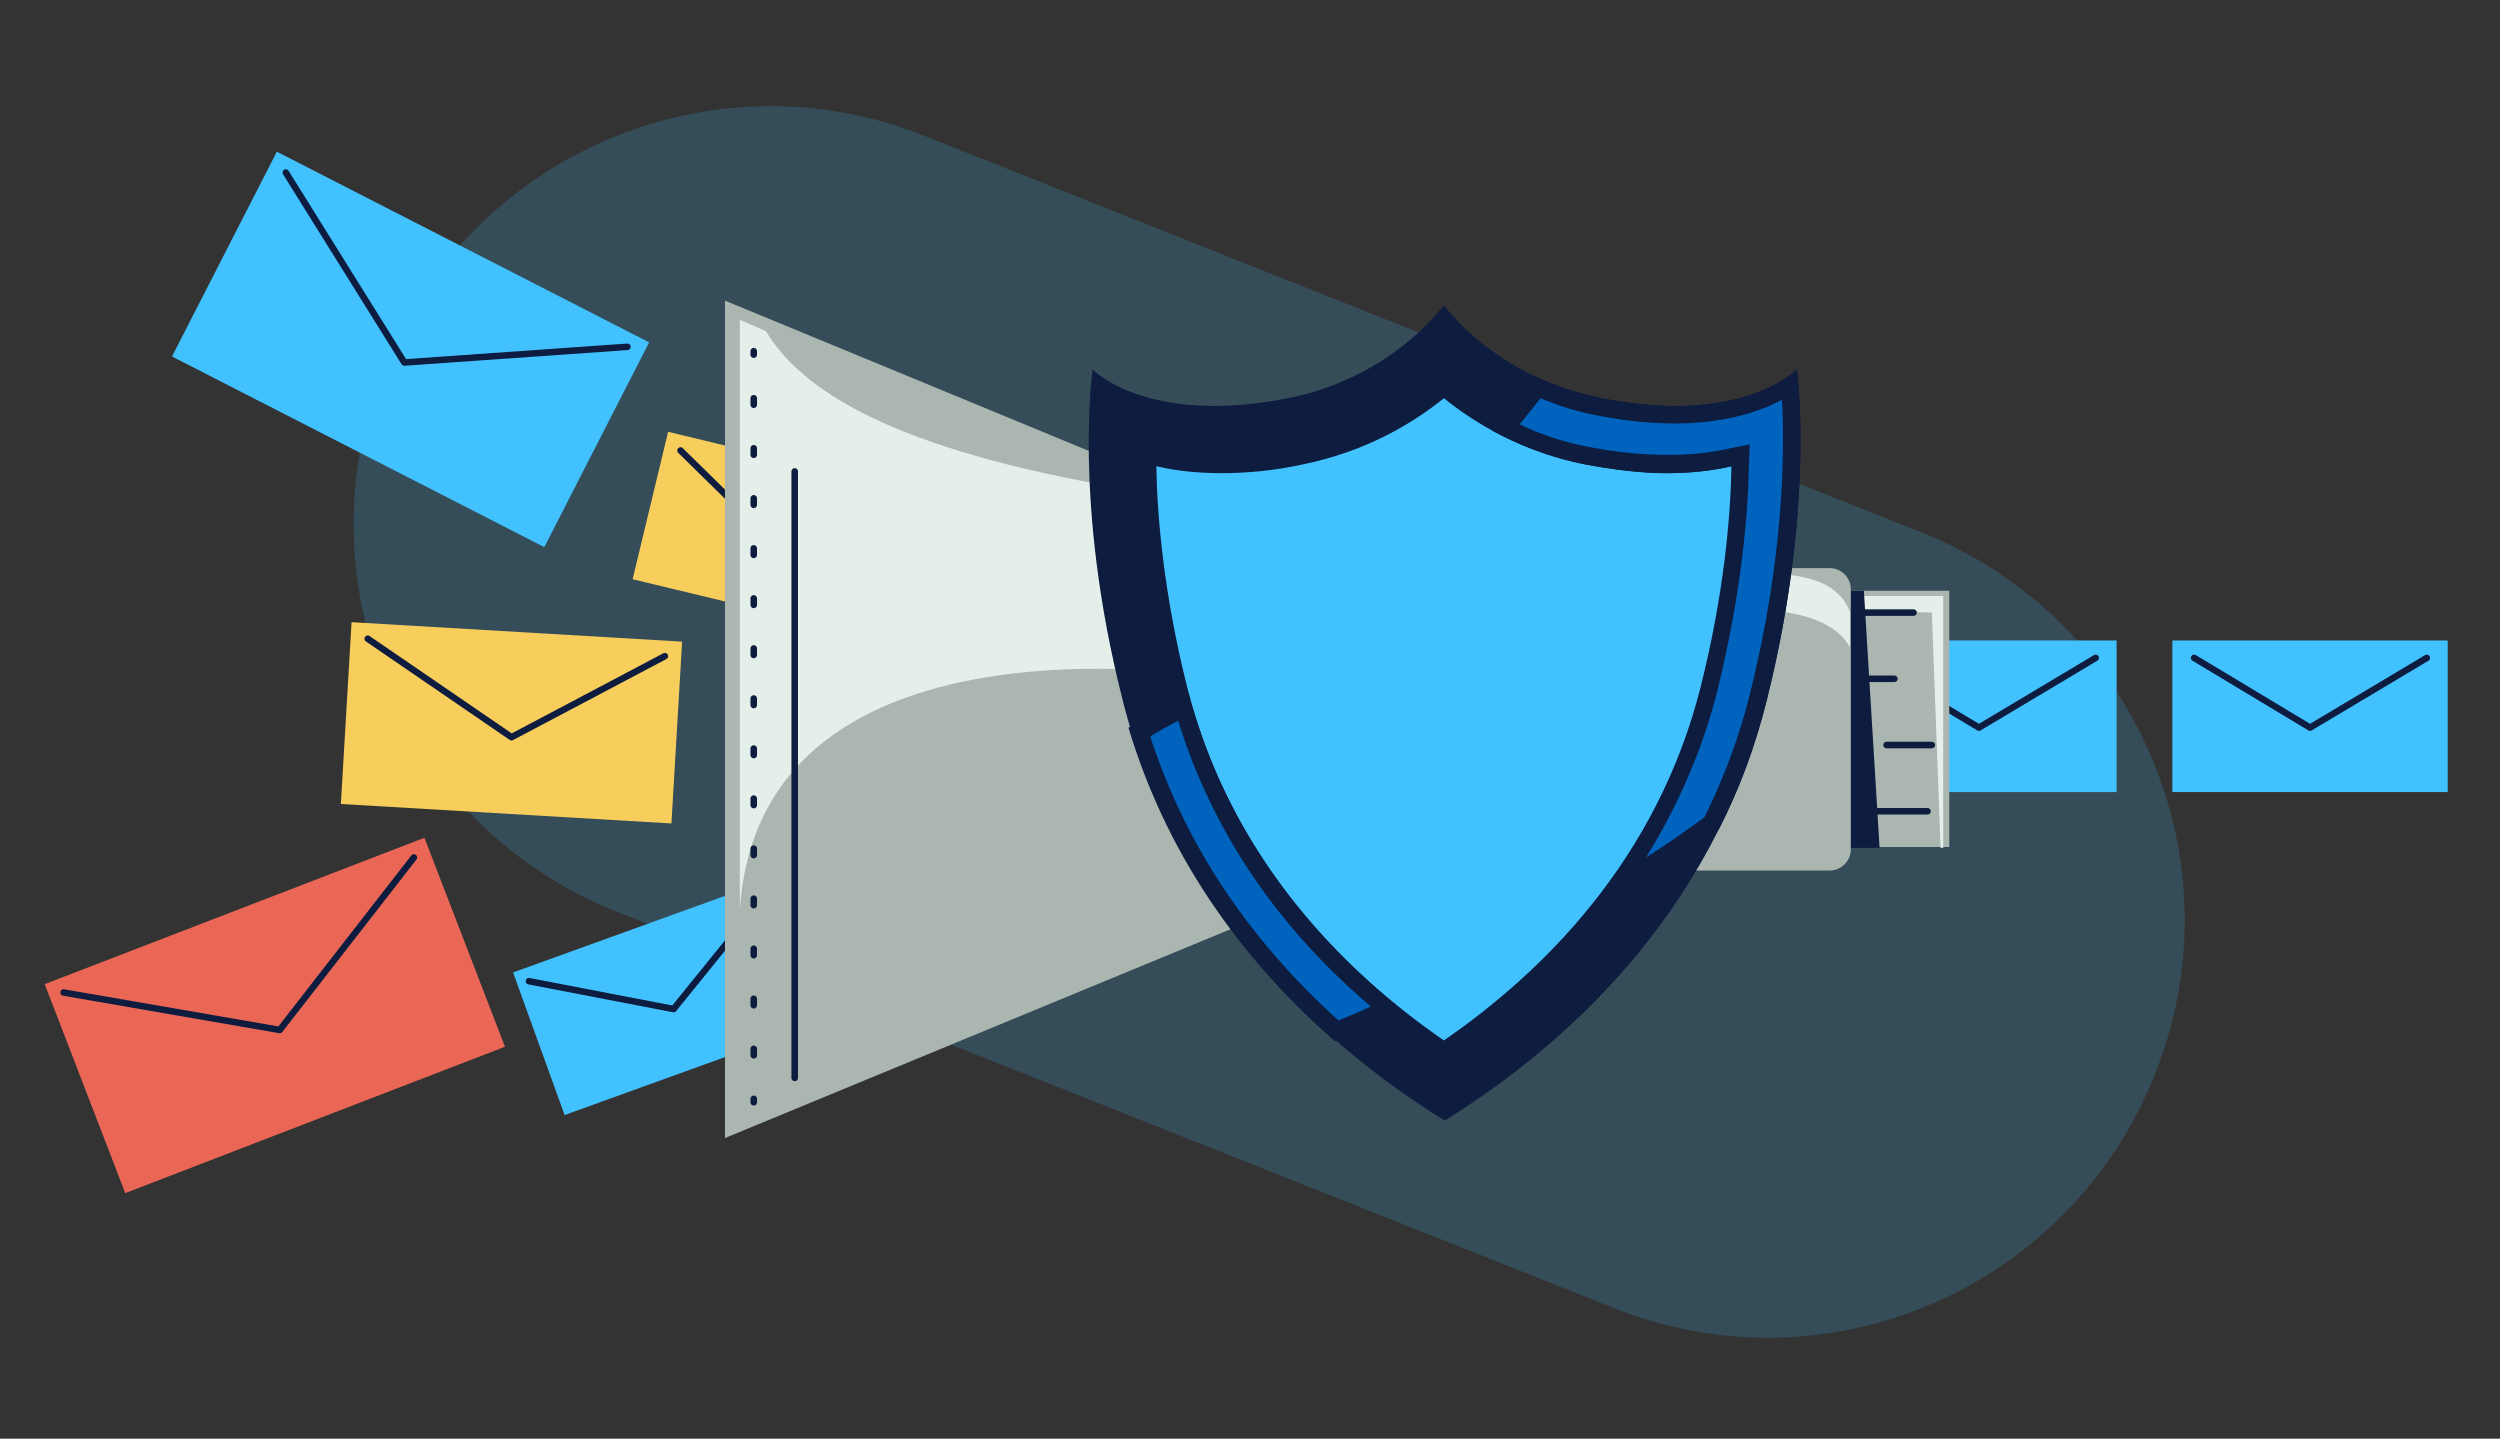 <svg version="1.0" xmlns="http://www.w3.org/2000/svg" viewBox="0 0 286.9 165.1" xml:space="preserve"><rect x="0" y="0" width="286.9" height="165.1" fill="#333333" stroke="none"/><path opacity=".19" fill="#42C1FF" d="M247.3 123.3c-9.8 24.6-37.6 36.6-62.1 26.8L70.7 104.6C46.2 94.8 34.2 67 44 42.4s37.6-36.6 62.1-26.8l114.4 45.5c24.6 9.8 36.6 37.6 26.8 62.2z"/><path fill="#42C1FF" d="m58.88 111.598 29.72-10.741 5.915 16.365-29.72 10.74z"/><path fill="none" stroke="#0D1C3F" stroke-width=".75" stroke-linecap="round" stroke-linejoin="round" stroke-miterlimit="10" d="m87.9 102.7-10.6 13.1-16.6-3.2"/><path fill="#F7CE5C" d="m76.674 49.555 30.721 7.4-4.075 16.917-30.721-7.4z"/><path fill="none" stroke="#0D1C3F" stroke-width=".75" stroke-linecap="round" stroke-linejoin="round" stroke-miterlimit="10" d="m105.4 58.2-15.6 5-11.7-11.5"/><path fill="#F7CE5C" d="m40.345 71.402 37.935 2.233-1.227 20.864-37.936-2.232z"/><path fill="none" stroke="#0D1C3F" stroke-width=".75" stroke-linecap="round" stroke-linejoin="round" stroke-miterlimit="10" d="m76.3 75.3-17.6 9.3-16.5-11.3"/><path fill="#42C1FF" d="M31.771 17.41 74.496 39.29 62.463 62.788 19.738 40.909z"/><path fill="none" stroke="#0D1C3F" stroke-width=".75" stroke-linecap="round" stroke-linejoin="round" stroke-miterlimit="10" d="m72 39.8-25.6 1.8-13.6-21.8"/><path fill="#EA6756" d="m5.13 112.94 43.576-16.797 9.245 23.98-43.576 16.799z"/><path fill="none" stroke="#0D1C3F" stroke-width=".75" stroke-linecap="round" stroke-linejoin="round" stroke-miterlimit="10" d="m47.5 98.4-15.4 19.8-24.8-4.3"/><path fill="#42C1FF" d="M211.3 73.5h31.6v17.4h-31.6z"/><path fill="none" stroke="#0D1C3F" stroke-width=".75" stroke-linecap="round" stroke-linejoin="round" stroke-miterlimit="10" d="m240.5 75.5-13.4 8-13.3-8"/><path fill="#42C1FF" d="M249.3 73.5h31.6v17.4h-31.6z"/><path fill="none" stroke="#0D1C3F" stroke-width=".75" stroke-linecap="round" stroke-linejoin="round" stroke-miterlimit="10" d="m278.5 75.5-13.4 8-13.3-8"/><path fill="#AAB6AF" d="m83.2 130.6 59.8-24.7V59.2L83.2 34.5z"/><path fill="#E4EFE9" d="M143 61.8c-2.6-2.2-7-4.2-13.8-5.7-26.9-4.5-37.3-11.4-41.3-18.1l-3-1.3v67.8C87.2 68 141.8 78 141.8 78l1.2-1.2v-15z"/><path fill="#AAB6AF" d="M190.4 67.8h33.3v29.4h-33.3z"/><path fill="#E4EFE9" d="M223 68.4h-12.8l-.5.9 1.1.7 10.9.3 1 27h.3z"/><path fill="#0D1C3F" d="M213.9 67.8h-3.3l-3.1 8.8 1.2 20.7h7z"/><g fill="none" stroke="#0D1C3F" stroke-width=".75" stroke-linecap="round" stroke-linejoin="round" stroke-miterlimit="10"><path d="M211.7 70.3h7.9M211.7 77.9h5.7M216.5 85.5h5.2M211.7 93.1h9.5"/></g><path fill="#AAB6AF" d="M169.1 99.9H210c1.3 0 2.4-1.1 2.4-2.4V67.6c0-1.3-1.1-2.4-2.4-2.4h-40.9c-1.3 0-2.4 1.1-2.4 2.4v29.9c0 1.3 1.1 2.4 2.4 2.4z"/><path fill="#E4EFE9" d="M212.3 74.3v-4.1c-2.1-5.2-9-4.4-19-4.6-12.7-.3-13.9 7.4-13.9 7.4s28.1-7.7 32.9 1.3z"/><path fill="#0D1C3F" d="M165.7 35s5.8 8.3 18.1 10.7c16.2 3.2 22.4-3.3 22.4-3.3s2.2 15.3-3.4 37.8c-6.4 25.3-24 40.3-37 48.4-13.1-8.1-30.7-23.2-37-48.4-5.7-22.5-3.4-37.8-3.4-37.8s6.2 6.5 22.4 3.3c12.1-2.4 17.9-10.7 17.9-10.7z"/><g><path fill="#42C1FF" d="M165.5 119.7c-10.7-7.3-24.5-20.3-29.7-40.9-2.7-10.7-3.4-19.7-3.5-25.3V53l.5.1c2.3.5 4.8.8 7.4.8 2.9 0 6-.3 9.3-1 7.5-1.5 12.9-4.9 16.1-7.5l.2-.2.2.2c3.2 2.6 8.6 6 16.1 7.5 3.2.6 6.3 1 9.3 1 2.6 0 5.1-.3 7.4-.8l.5-.1v.5c-.1 5.6-.8 14.6-3.5 25.3-5.2 20.5-19 33.6-29.7 40.9l-.2.1-.4-.1z"/><path fill="#0D1C3F" d="M165.7 45.7c3.6 2.9 8.9 6.1 16.2 7.6 3.2.6 6.4 1 9.3 1 2.9 0 5.3-.3 7.5-.8-.1 6-.9 14.8-3.5 25.2-5 20-18.2 32.9-29.5 40.7-11.3-7.8-24.5-20.7-29.5-40.7-2.6-10.4-3.4-19.2-3.5-25.2 2.1.5 4.6.8 7.5.8 2.9 0 6.1-.3 9.3-1 7.3-1.5 12.6-4.7 16.2-7.6m0-.9-.5.4c-3.2 2.6-8.5 6-15.9 7.4-3.2.6-6.3 1-9.2 1-2.6 0-5-.3-7.3-.7l-.9-.2v.9c.1 5.6.8 14.6 3.5 25.4 5.2 20.7 19.1 33.7 29.8 41.1l.4.3.4-.3c10.7-7.3 24.6-20.4 29.8-41.1 2.7-10.8 3.4-19.8 3.5-25.4v-.9l-.9.2c-2.3.5-4.7.7-7.3.7-2.9 0-6-.3-9.2-1-7.4-1.5-12.7-4.8-15.9-7.4l-.3-.4z"/></g><path fill="none" stroke="#0D1C3F" stroke-width=".75" stroke-linecap="round" stroke-linejoin="round" stroke-miterlimit="10" d="M91.2 54.1v69.6"/><g><g fill="none" stroke="#0D1C3F" stroke-width=".75" stroke-linecap="round" stroke-linejoin="round"><path d="M86.5 40.3v.4"/><path stroke-dasharray="0.749,4.994" d="M86.5 45.7v77.9"/><path d="M86.5 126.1v.4"/></g></g><g><path fill="#0064BF" d="M153.4 118.3c-10.9-9.7-18.6-21.2-22.6-34.3 1.6-.9 3.3-1.8 5-2.8 3.9 13.4 11.7 25 23.4 34.6-2 .8-3.9 1.7-5.8 2.5z"/><path fill="#0D1C3F" d="M135.2 82.7c3.9 12.6 11.3 23.6 22.1 32.8-1.2.6-2.5 1.1-3.7 1.6-10.3-9.3-17.6-20.2-21.6-32.6 1-.6 2.1-1.2 3.2-1.8m1.2-3.1c-2.2 1.3-4.5 2.6-6.9 3.9 4.8 16 14.2 27.7 23.7 36 2.4-1 5-2.2 7.8-3.5-9.8-7.9-20.1-19.6-24.6-36.4z"/><g><path fill="#0064BF" d="M185.4 101.8c5.1-7 8.7-14.6 10.8-22.9 2.7-10.8 3.4-19.8 3.5-25.4v-1.3l-1.2.3c-2.2.5-4.7.7-7.3.7-2.9 0-5.9-.3-9.1-.9-3.3-.6-6.4-1.7-9.4-3.2 1.3-1.6 2.6-3.1 3.8-4.6 2.3 1 4.7 1.8 7.1 2.3 3 .6 5.9.9 8.6.9 6.9 0 11.1-2 13.2-3.3.4 4.6.9 17.9-3.6 35.7-1.3 5-3.1 9.9-5.4 14.5-3.3 2.3-7 4.8-11 7.2z"/><path fill="#0D1C3F" d="M176.8 45.7c2.1.9 4.4 1.6 6.6 2 3.1.6 6 .9 8.8.9 5.8 0 9.8-1.4 12.3-2.7.3 5.6.3 17.9-3.7 33.8-1.2 4.9-3 9.6-5.2 14.1-2.1 1.5-4.3 3.1-6.7 4.6 3.7-6 6.5-12.4 8.2-19.2 2.7-10.9 3.5-20 3.6-25.7l.1-2.5-2.5.5c-2.2.5-4.5.7-7 .7-2.8 0-5.8-.3-8.9-.9-2.8-.5-5.5-1.4-8-2.6l2.4-3m29.4-3.3s-4 4.2-14 4.2c-2.4 0-5.2-.3-8.4-.9-2.9-.6-5.4-1.5-7.6-2.5-1.5 2-3.2 4-5 6.2 3 1.6 6.5 3.1 10.8 3.9 3.2.6 6.4 1 9.3 1 2.9 0 5.3-.3 7.5-.8-.1 6-.9 14.8-3.5 25.2-2.8 10.9-7.9 19.7-13.9 26.7 5.4-3.1 10.8-6.6 15.9-10.3 2.3-4.5 4.2-9.5 5.5-15 5.6-22.4 3.4-37.7 3.4-37.7z"/></g></g></svg>